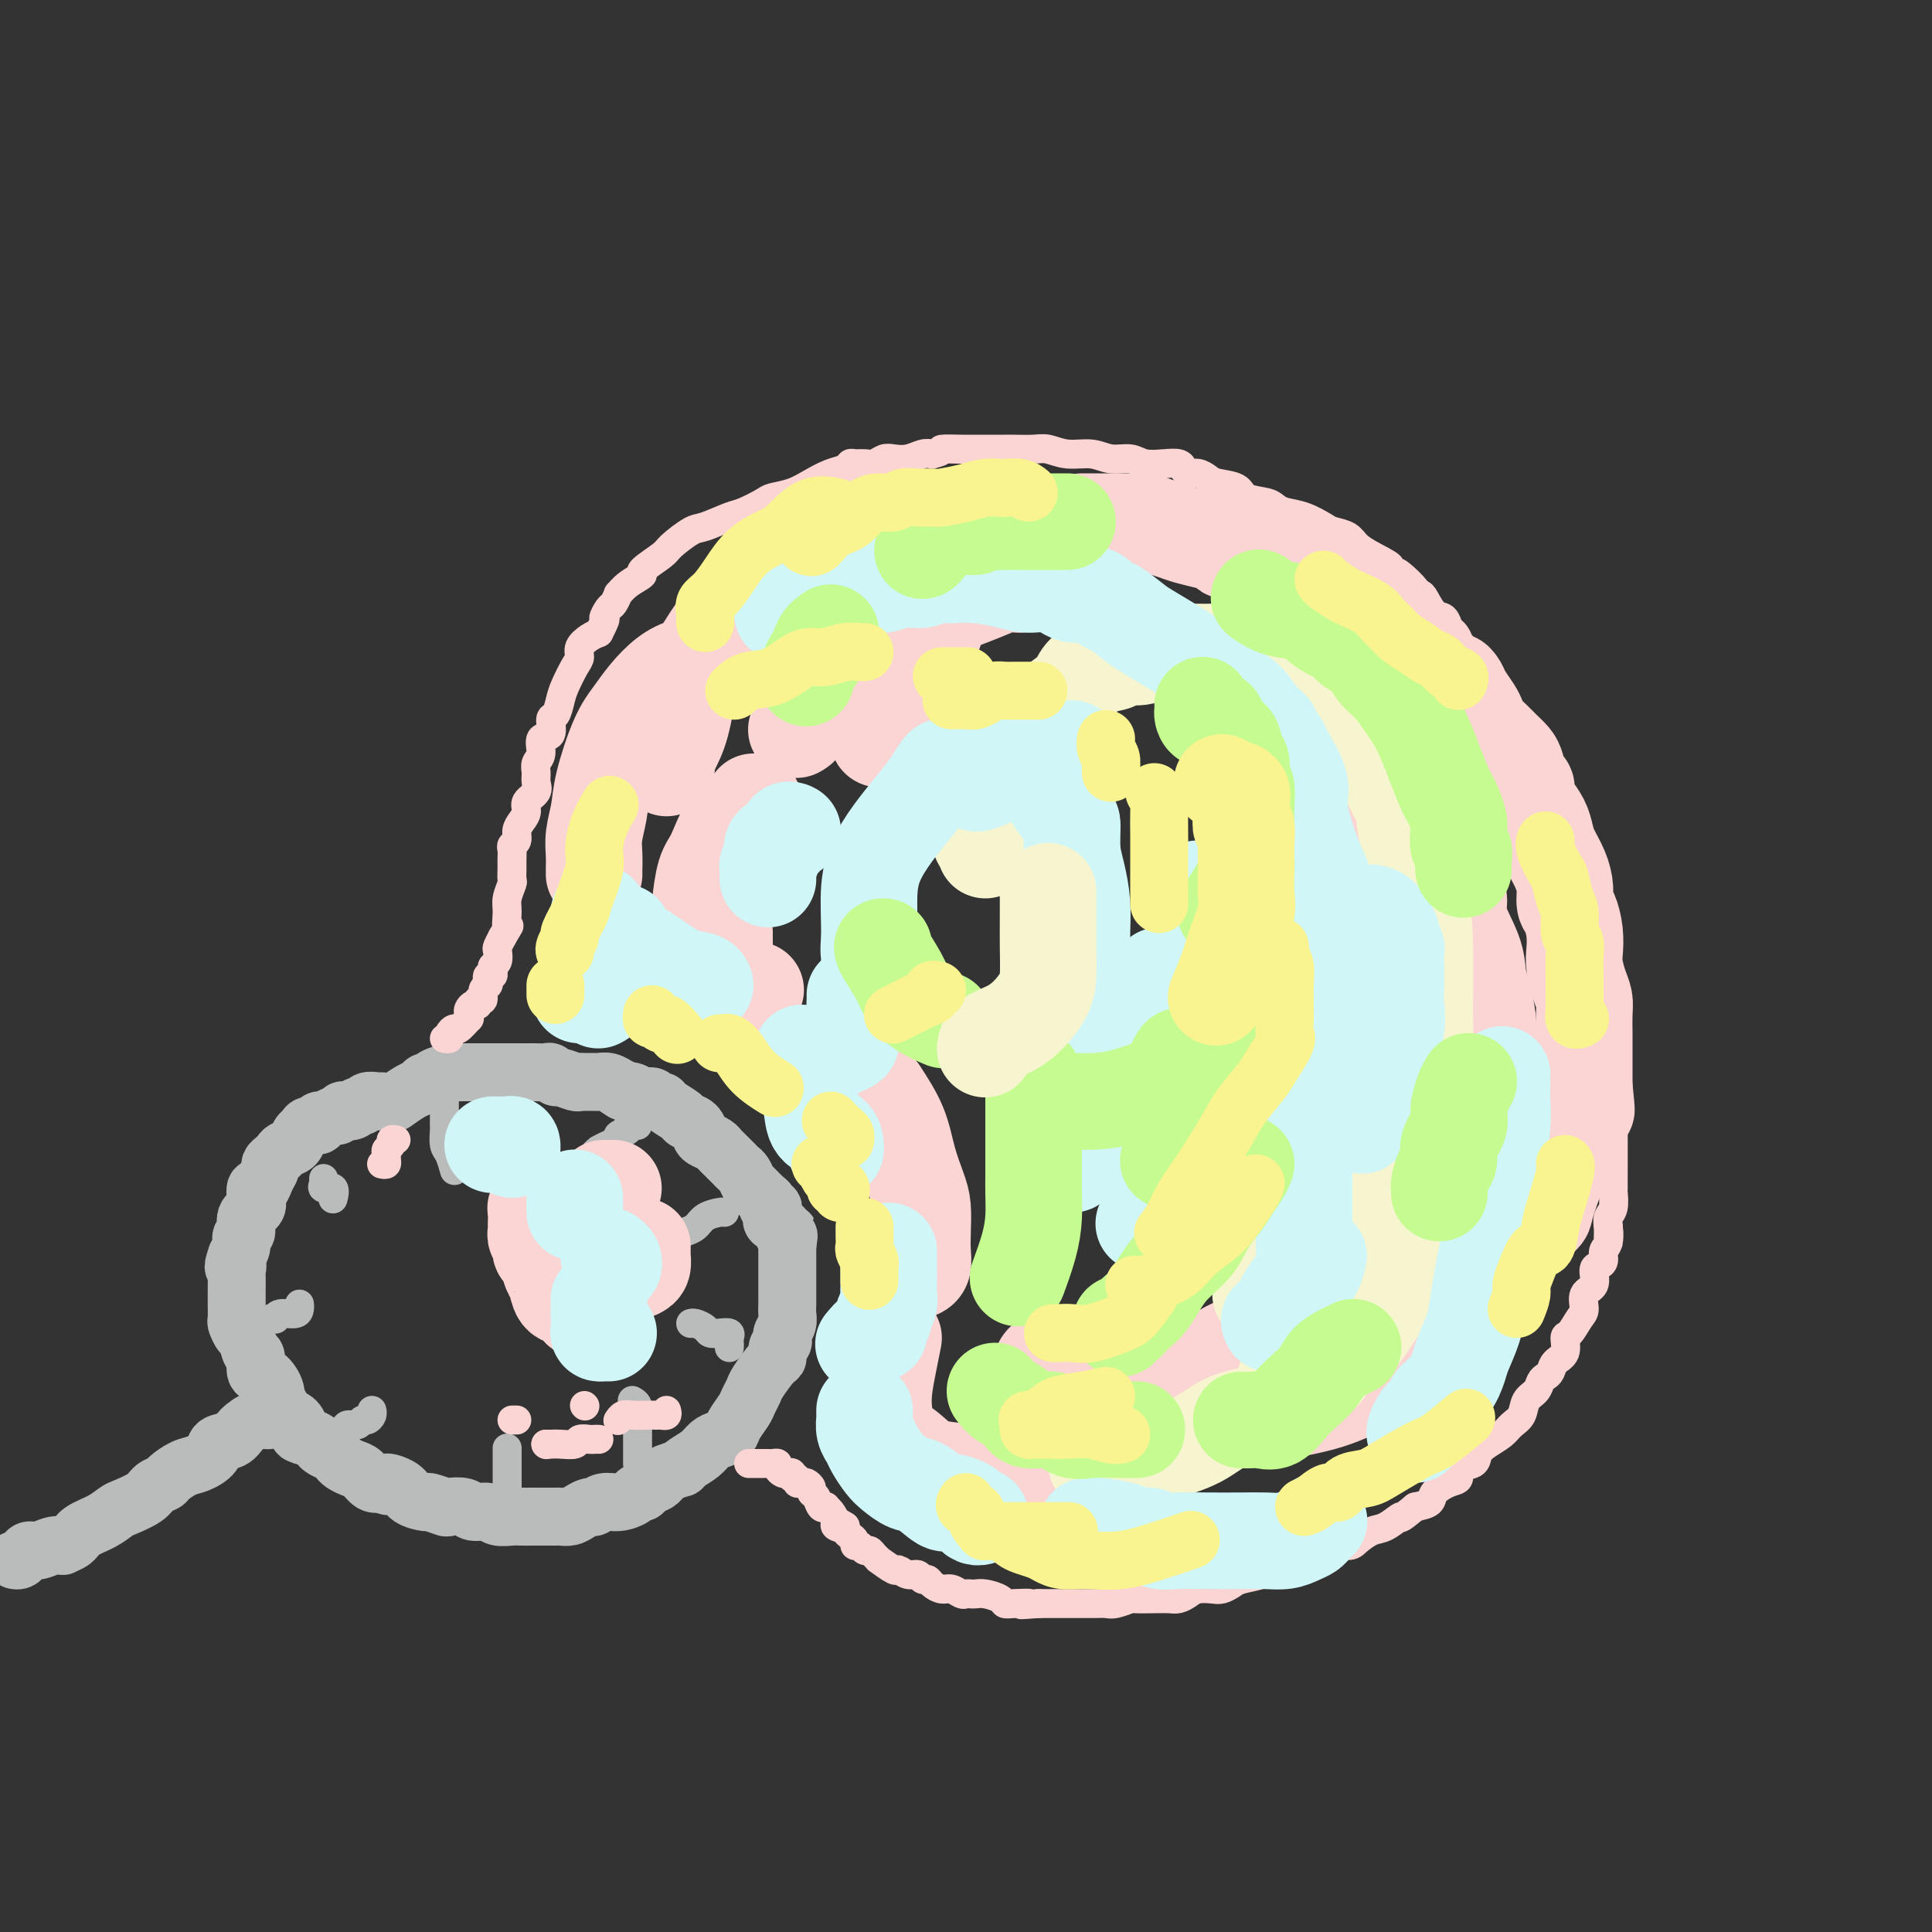 <svg viewBox='0 0 400 400' version='1.1' xmlns='http://www.w3.org/2000/svg' xmlns:xlink='http://www.w3.org/1999/xlink'><rect x="0" y="0" width="400" height="400" fill="#333333" stroke="none"/><g fill='none' stroke='rgb(186,187,187)' stroke-width='12' stroke-linecap='round' stroke-linejoin='round'><path d='M79,228c-0.219,0.032 -0.439,0.065 -1,0c-0.561,-0.065 -1.465,-0.227 -2,0c-0.535,0.227 -0.703,0.844 -1,1c-0.297,0.156 -0.724,-0.150 -1,0c-0.276,0.150 -0.402,0.757 -1,1c-0.598,0.243 -1.669,0.122 -2,0c-0.331,-0.122 0.079,-0.244 0,0c-0.079,0.244 -0.646,0.854 -1,1c-0.354,0.146 -0.494,-0.172 -1,0c-0.506,0.172 -1.378,0.834 -2,1c-0.622,0.166 -0.993,-0.164 -1,0c-0.007,0.164 0.350,0.821 0,1c-0.350,0.179 -1.407,-0.121 -2,0c-0.593,0.121 -0.722,0.662 -1,1c-0.278,0.338 -0.704,0.472 -1,1c-0.296,0.528 -0.462,1.451 -1,2c-0.538,0.549 -1.450,0.724 -2,1c-0.550,0.276 -0.739,0.654 -1,1c-0.261,0.346 -0.595,0.661 -1,1c-0.405,0.339 -0.883,0.702 -1,1c-0.117,0.298 0.126,0.531 0,1c-0.126,0.469 -0.620,1.176 -1,2c-0.380,0.824 -0.646,1.767 -1,2c-0.354,0.233 -0.798,-0.242 -1,0c-0.202,0.242 -0.163,1.202 0,2c0.163,0.798 0.451,1.435 0,2c-0.451,0.565 -1.640,1.057 -2,2c-0.360,0.943 0.110,2.335 0,3c-0.110,0.665 -0.799,0.602 -1,1c-0.201,0.398 0.085,1.257 0,2c-0.085,0.743 -0.543,1.372 -1,2'/><path d='M49,260c-1.238,3.487 -0.332,2.203 0,2c0.332,-0.203 0.089,0.674 0,1c-0.089,0.326 -0.025,0.099 0,1c0.025,0.901 0.010,2.928 0,4c-0.010,1.072 -0.014,1.188 0,2c0.014,0.812 0.045,2.320 0,3c-0.045,0.680 -0.166,0.533 0,1c0.166,0.467 0.617,1.548 1,2c0.383,0.452 0.696,0.276 1,1c0.304,0.724 0.597,2.347 1,3c0.403,0.653 0.916,0.336 1,1c0.084,0.664 -0.262,2.309 0,3c0.262,0.691 1.130,0.427 2,1c0.870,0.573 1.742,1.984 2,3c0.258,1.016 -0.098,1.638 0,2c0.098,0.362 0.650,0.464 1,1c0.350,0.536 0.496,1.506 1,2c0.504,0.494 1.364,0.514 2,1c0.636,0.486 1.048,1.440 1,2c-0.048,0.560 -0.556,0.727 0,1c0.556,0.273 2.177,0.650 3,1c0.823,0.350 0.850,0.671 1,1c0.150,0.329 0.424,0.666 1,1c0.576,0.334 1.453,0.666 2,1c0.547,0.334 0.765,0.671 1,1c0.235,0.329 0.485,0.649 1,1c0.515,0.351 1.293,0.733 2,1c0.707,0.267 1.344,0.418 2,1c0.656,0.582 1.330,1.595 2,2c0.670,0.405 1.335,0.203 2,0'/><path d='M79,307c2.694,1.514 0.929,0.300 1,0c0.071,-0.300 1.977,0.316 3,1c1.023,0.684 1.161,1.438 2,2c0.839,0.562 2.378,0.934 3,1c0.622,0.066 0.325,-0.174 1,0c0.675,0.174 2.320,0.764 3,1c0.680,0.236 0.394,0.120 1,0c0.606,-0.120 2.106,-0.242 3,0c0.894,0.242 1.184,0.850 2,1c0.816,0.150 2.159,-0.156 3,0c0.841,0.156 1.180,0.774 2,1c0.820,0.226 2.120,0.061 3,0c0.880,-0.061 1.339,-0.016 2,0c0.661,0.016 1.524,0.004 2,0c0.476,-0.004 0.564,-0.000 1,0c0.436,0.000 1.219,-0.003 2,0c0.781,0.003 1.561,0.011 2,0c0.439,-0.011 0.537,-0.040 1,0c0.463,0.040 1.292,0.150 2,0c0.708,-0.150 1.294,-0.561 2,-1c0.706,-0.439 1.530,-0.905 2,-1c0.470,-0.095 0.584,0.181 1,0c0.416,-0.181 1.134,-0.818 2,-1c0.866,-0.182 1.880,0.092 3,0c1.120,-0.092 2.345,-0.549 3,-1c0.655,-0.451 0.739,-0.894 1,-1c0.261,-0.106 0.700,0.126 1,0c0.300,-0.126 0.462,-0.611 1,-1c0.538,-0.389 1.453,-0.682 2,-1c0.547,-0.318 0.728,-0.662 1,-1c0.272,-0.338 0.636,-0.669 1,-1'/><path d='M138,305c4.064,-1.583 3.224,-1.040 3,-1c-0.224,0.040 0.168,-0.422 1,-1c0.832,-0.578 2.106,-1.270 3,-2c0.894,-0.730 1.409,-1.498 2,-2c0.591,-0.502 1.257,-0.739 2,-1c0.743,-0.261 1.561,-0.546 2,-1c0.439,-0.454 0.497,-1.078 1,-2c0.503,-0.922 1.452,-2.142 2,-3c0.548,-0.858 0.697,-1.352 1,-2c0.303,-0.648 0.760,-1.448 1,-2c0.240,-0.552 0.264,-0.855 1,-2c0.736,-1.145 2.183,-3.133 3,-4c0.817,-0.867 1.002,-0.613 1,-1c-0.002,-0.387 -0.193,-1.416 0,-2c0.193,-0.584 0.770,-0.723 1,-1c0.230,-0.277 0.114,-0.693 0,-1c-0.114,-0.307 -0.227,-0.507 0,-1c0.227,-0.493 0.793,-1.279 1,-2c0.207,-0.721 0.056,-1.376 0,-2c-0.056,-0.624 -0.015,-1.218 0,-2c0.015,-0.782 0.004,-1.753 0,-2c-0.004,-0.247 -0.001,0.228 0,0c0.001,-0.228 0.000,-1.160 0,-2c-0.000,-0.840 -0.000,-1.587 0,-2c0.000,-0.413 0.000,-0.492 0,-1c-0.000,-0.508 -0.000,-1.445 0,-2c0.000,-0.555 0.000,-0.726 0,-1c-0.000,-0.274 -0.000,-0.650 0,-1c0.000,-0.350 0.000,-0.675 0,-1'/><path d='M163,258c0.534,-4.118 0.367,-2.413 0,-2c-0.367,0.413 -0.936,-0.466 -1,-1c-0.064,-0.534 0.376,-0.721 0,-1c-0.376,-0.279 -1.569,-0.648 -2,-1c-0.431,-0.352 -0.101,-0.686 0,-1c0.101,-0.314 -0.027,-0.608 0,-1c0.027,-0.392 0.211,-0.883 0,-1c-0.211,-0.117 -0.816,0.138 -1,0c-0.184,-0.138 0.053,-0.671 0,-1c-0.053,-0.329 -0.395,-0.455 -1,-1c-0.605,-0.545 -1.471,-1.508 -2,-2c-0.529,-0.492 -0.719,-0.513 -1,-1c-0.281,-0.487 -0.653,-1.440 -1,-2c-0.347,-0.560 -0.671,-0.727 -1,-1c-0.329,-0.273 -0.665,-0.650 -1,-1c-0.335,-0.350 -0.671,-0.671 -1,-1c-0.329,-0.329 -0.652,-0.664 -1,-1c-0.348,-0.336 -0.722,-0.671 -1,-1c-0.278,-0.329 -0.460,-0.652 -1,-1c-0.540,-0.348 -1.438,-0.722 -2,-1c-0.562,-0.278 -0.788,-0.459 -1,-1c-0.212,-0.541 -0.410,-1.441 -1,-2c-0.590,-0.559 -1.573,-0.776 -2,-1c-0.427,-0.224 -0.299,-0.456 -1,-1c-0.701,-0.544 -2.232,-1.399 -3,-2c-0.768,-0.601 -0.772,-0.949 -1,-1c-0.228,-0.051 -0.680,0.196 -1,0c-0.320,-0.196 -0.508,-0.836 -1,-1c-0.492,-0.164 -1.286,0.148 -2,0c-0.714,-0.148 -1.347,-0.757 -2,-1c-0.653,-0.243 -1.327,-0.122 -2,0'/><path d='M129,226c-3.190,-1.944 -1.666,-1.306 -1,-1c0.666,0.306 0.473,0.278 0,0c-0.473,-0.278 -1.226,-0.807 -2,-1c-0.774,-0.193 -1.567,-0.051 -2,0c-0.433,0.051 -0.505,0.010 -1,0c-0.495,-0.010 -1.414,0.013 -2,0c-0.586,-0.013 -0.840,-0.060 -1,0c-0.160,0.060 -0.227,0.226 -1,0c-0.773,-0.226 -2.252,-0.845 -3,-1c-0.748,-0.155 -0.765,0.155 -1,0c-0.235,-0.155 -0.687,-0.773 -1,-1c-0.313,-0.227 -0.487,-0.061 -1,0c-0.513,0.061 -1.364,0.016 -2,0c-0.636,-0.016 -1.058,-0.004 -2,0c-0.942,0.004 -2.406,0.001 -3,0c-0.594,-0.001 -0.319,-0.000 -1,0c-0.681,0.000 -2.319,0.000 -3,0c-0.681,-0.000 -0.404,-0.001 -1,0c-0.596,0.001 -2.065,0.003 -3,0c-0.935,-0.003 -1.336,-0.011 -2,0c-0.664,0.011 -1.593,0.041 -2,0c-0.407,-0.041 -0.294,-0.151 -1,0c-0.706,0.151 -2.232,0.564 -3,1c-0.768,0.436 -0.777,0.895 -1,1c-0.223,0.105 -0.659,-0.143 -1,0c-0.341,0.143 -0.586,0.678 -1,1c-0.414,0.322 -0.996,0.433 -2,1c-1.004,0.567 -2.430,1.591 -3,2c-0.570,0.409 -0.285,0.205 0,0'/><path d='M56,294c-0.277,0.046 -0.555,0.091 -1,0c-0.445,-0.091 -1.059,-0.320 -2,0c-0.941,0.320 -2.209,1.189 -3,2c-0.791,0.811 -1.106,1.564 -2,2c-0.894,0.436 -2.366,0.554 -3,1c-0.634,0.446 -0.431,1.219 -1,2c-0.569,0.781 -1.910,1.571 -3,2c-1.090,0.429 -1.928,0.499 -3,1c-1.072,0.501 -2.378,1.434 -3,2c-0.622,0.566 -0.561,0.767 -1,1c-0.439,0.233 -1.379,0.499 -2,1c-0.621,0.501 -0.922,1.236 -2,2c-1.078,0.764 -2.931,1.556 -4,2c-1.069,0.444 -1.352,0.539 -2,1c-0.648,0.461 -1.661,1.287 -3,2c-1.339,0.713 -3.005,1.314 -4,2c-0.995,0.686 -1.320,1.456 -2,2c-0.680,0.544 -1.716,0.863 -2,1c-0.284,0.137 0.184,0.092 0,0c-0.184,-0.092 -1.019,-0.231 -2,0c-0.981,0.231 -2.109,0.832 -3,1c-0.891,0.168 -1.545,-0.099 -2,0c-0.455,0.099 -0.709,0.563 -1,1c-0.291,0.437 -0.617,0.849 -1,1c-0.383,0.151 -0.824,0.043 -1,0c-0.176,-0.043 -0.088,-0.022 0,0'/></g>
<g fill='none' stroke='rgb(186,187,187)' stroke-width='6' stroke-linecap='round' stroke-linejoin='round'><path d='M92,228c0.000,-0.068 0.000,-0.136 0,0c-0.000,0.136 -0.001,0.477 0,1c0.001,0.523 0.003,1.227 0,2c-0.003,0.773 -0.011,1.616 0,2c0.011,0.384 0.042,0.310 0,1c-0.042,0.690 -0.155,2.144 0,3c0.155,0.856 0.580,1.115 1,2c0.420,0.885 0.834,2.396 1,3c0.166,0.604 0.083,0.302 0,0'/><path d='M67,244c0.061,0.293 0.121,0.587 0,1c-0.121,0.413 -0.424,0.946 0,1c0.424,0.054 1.576,-0.370 2,0c0.424,0.370 0.121,1.534 0,2c-0.121,0.466 -0.061,0.233 0,0'/><path d='M56,273c0.431,-0.032 0.862,-0.064 1,0c0.138,0.064 -0.015,0.224 0,0c0.015,-0.224 0.200,-0.831 1,-1c0.800,-0.169 2.214,0.099 3,0c0.786,-0.099 0.942,-0.565 1,-1c0.058,-0.435 0.016,-0.839 0,-1c-0.016,-0.161 -0.008,-0.081 0,0'/><path d='M66,296c-0.087,0.421 -0.174,0.842 0,1c0.174,0.158 0.609,0.052 1,0c0.391,-0.052 0.738,-0.051 1,0c0.262,0.051 0.437,0.153 1,0c0.563,-0.153 1.513,-0.562 2,-1c0.487,-0.438 0.513,-0.905 1,-1c0.487,-0.095 1.437,0.181 2,0c0.563,-0.181 0.739,-0.819 1,-1c0.261,-0.181 0.606,0.096 1,0c0.394,-0.096 0.837,-0.564 1,-1c0.163,-0.436 0.047,-0.839 0,-1c-0.047,-0.161 -0.023,-0.081 0,0'/><path d='M105,312c0.000,-0.334 0.000,-0.668 0,-1c0.000,-0.332 0.000,-0.661 0,-1c0.000,-0.339 0.000,-0.689 0,-1c0.000,-0.311 0.000,-0.582 0,-1c0.000,-0.418 0.000,-0.981 0,-1c0.000,-0.019 0.000,0.506 0,0c0.000,-0.506 0.000,-2.043 0,-3c0.000,-0.957 -0.000,-1.335 0,-2c0.000,-0.665 0.000,-1.619 0,-2c0.000,-0.381 0.000,-0.191 0,0'/><path d='M132,303c0.000,0.088 0.000,0.175 0,0c-0.000,-0.175 -0.000,-0.614 0,-1c0.000,-0.386 0.000,-0.719 0,-1c-0.000,-0.281 -0.000,-0.510 0,-1c0.000,-0.490 0.000,-1.241 0,-2c-0.000,-0.759 -0.000,-1.526 0,-2c0.000,-0.474 0.001,-0.655 0,-1c-0.001,-0.345 -0.004,-0.853 0,-1c0.004,-0.147 0.015,0.066 0,0c-0.015,-0.066 -0.057,-0.410 0,-1c0.057,-0.590 0.211,-1.426 0,-2c-0.211,-0.574 -0.788,-0.885 -1,-1c-0.212,-0.115 -0.061,-0.033 0,0c0.061,0.033 0.030,0.016 0,0'/><path d='M151,279c0.012,-0.339 0.024,-0.679 0,-1c-0.024,-0.321 -0.086,-0.625 0,-1c0.086,-0.375 0.318,-0.822 0,-1c-0.318,-0.178 -1.185,-0.086 -2,0c-0.815,0.086 -1.577,0.167 -2,0c-0.423,-0.167 -0.505,-0.581 -1,-1c-0.495,-0.419 -1.402,-0.844 -2,-1c-0.598,-0.156 -0.885,-0.045 -1,0c-0.115,0.045 -0.057,0.022 0,0'/><path d='M150,251c-0.127,-0.061 -0.255,-0.121 -1,0c-0.745,0.121 -2.109,0.425 -3,1c-0.891,0.575 -1.311,1.422 -2,2c-0.689,0.578 -1.647,0.886 -2,1c-0.353,0.114 -0.101,0.032 0,0c0.101,-0.032 0.050,-0.016 0,0'/><path d='M132,233c-0.292,0.024 -0.585,0.048 -1,0c-0.415,-0.048 -0.954,-0.168 -1,0c-0.046,0.168 0.400,0.623 0,1c-0.400,0.377 -1.647,0.675 -2,1c-0.353,0.325 0.189,0.678 0,1c-0.189,0.322 -1.107,0.612 -2,1c-0.893,0.388 -1.760,0.875 -2,1c-0.240,0.125 0.146,-0.110 0,0c-0.146,0.110 -0.823,0.566 -1,1c-0.177,0.434 0.145,0.848 0,1c-0.145,0.152 -0.756,0.044 -1,0c-0.244,-0.044 -0.122,-0.022 0,0'/></g>
<g fill='none' stroke='rgb(251,212,212)' stroke-width='6' stroke-linecap='round' stroke-linejoin='round'><path d='M79,241c0.425,0.089 0.850,0.179 1,0c0.150,-0.179 0.025,-0.626 0,-1c-0.025,-0.374 0.050,-0.675 0,-1c-0.050,-0.325 -0.223,-0.676 0,-1c0.223,-0.324 0.843,-0.623 1,-1c0.157,-0.377 -0.150,-0.832 0,-1c0.150,-0.168 0.757,-0.048 1,0c0.243,0.048 0.121,0.024 0,0'/><path d='M92,215c0.449,0.078 0.898,0.157 1,0c0.102,-0.157 -0.145,-0.549 0,-1c0.145,-0.451 0.680,-0.961 1,-1c0.320,-0.039 0.425,0.393 1,0c0.575,-0.393 1.621,-1.612 2,-2c0.379,-0.388 0.092,0.055 0,0c-0.092,-0.055 0.013,-0.607 0,-1c-0.013,-0.393 -0.143,-0.625 0,-1c0.143,-0.375 0.559,-0.892 1,-1c0.441,-0.108 0.906,0.192 1,0c0.094,-0.192 -0.185,-0.877 0,-1c0.185,-0.123 0.833,0.317 1,0c0.167,-0.317 -0.148,-1.391 0,-2c0.148,-0.609 0.758,-0.755 1,-1c0.242,-0.245 0.116,-0.591 0,-1c-0.116,-0.409 -0.224,-0.882 0,-1c0.224,-0.118 0.778,0.119 1,0c0.222,-0.119 0.111,-0.594 0,-1c-0.111,-0.406 -0.223,-0.741 0,-1c0.223,-0.259 0.781,-0.440 1,-1c0.219,-0.560 0.097,-1.497 0,-2c-0.097,-0.503 -0.171,-0.572 0,-1c0.171,-0.428 0.585,-1.214 1,-2'/><path d='M104,194c2.079,-3.556 1.275,-1.946 1,-2c-0.275,-0.054 -0.021,-1.772 0,-3c0.021,-1.228 -0.191,-1.967 0,-3c0.191,-1.033 0.783,-2.360 1,-3c0.217,-0.640 0.057,-0.591 0,-1c-0.057,-0.409 -0.011,-1.275 0,-2c0.011,-0.725 -0.012,-1.311 0,-2c0.012,-0.689 0.058,-1.483 0,-2c-0.058,-0.517 -0.222,-0.757 0,-1c0.222,-0.243 0.828,-0.488 1,-1c0.172,-0.512 -0.090,-1.292 0,-2c0.090,-0.708 0.532,-1.344 1,-2c0.468,-0.656 0.963,-1.330 1,-2c0.037,-0.670 -0.384,-1.335 0,-2c0.384,-0.665 1.571,-1.332 2,-2c0.429,-0.668 0.099,-1.339 0,-2c-0.099,-0.661 0.034,-1.313 0,-2c-0.034,-0.687 -0.234,-1.411 0,-2c0.234,-0.589 0.903,-1.045 1,-2c0.097,-0.955 -0.377,-2.409 0,-3c0.377,-0.591 1.606,-0.320 2,-1c0.394,-0.680 -0.046,-2.311 0,-3c0.046,-0.689 0.577,-0.436 1,-1c0.423,-0.564 0.739,-1.947 1,-3c0.261,-1.053 0.468,-1.777 1,-3c0.532,-1.223 1.388,-2.944 2,-4c0.612,-1.056 0.978,-1.448 1,-2c0.022,-0.552 -0.302,-1.264 0,-2c0.302,-0.736 1.229,-1.496 2,-2c0.771,-0.504 1.385,-0.752 2,-1'/><path d='M124,131c2.034,-3.969 1.118,-2.890 1,-3c-0.118,-0.110 0.561,-1.408 1,-2c0.439,-0.592 0.638,-0.477 1,-1c0.362,-0.523 0.888,-1.682 1,-2c0.112,-0.318 -0.191,0.206 0,0c0.191,-0.206 0.874,-1.142 2,-2c1.126,-0.858 2.693,-1.638 3,-2c0.307,-0.362 -0.647,-0.305 0,-1c0.647,-0.695 2.894,-2.141 4,-3c1.106,-0.859 1.071,-1.132 2,-2c0.929,-0.868 2.823,-2.330 4,-3c1.177,-0.670 1.636,-0.547 3,-1c1.364,-0.453 3.631,-1.483 5,-2c1.369,-0.517 1.839,-0.523 3,-1c1.161,-0.477 3.013,-1.427 4,-2c0.987,-0.573 1.108,-0.769 2,-1c0.892,-0.231 2.554,-0.496 4,-1c1.446,-0.504 2.677,-1.245 4,-2c1.323,-0.755 2.739,-1.523 4,-2c1.261,-0.477 2.368,-0.663 3,-1c0.632,-0.337 0.788,-0.826 1,-1c0.212,-0.174 0.479,-0.033 1,0c0.521,0.033 1.297,-0.043 2,0c0.703,0.043 1.333,0.204 2,0c0.667,-0.204 1.372,-0.773 2,-1c0.628,-0.227 1.179,-0.112 2,0c0.821,0.112 1.913,0.223 3,0c1.087,-0.223 2.168,-0.778 3,-1c0.832,-0.222 1.416,-0.111 2,0'/><path d='M193,94c3.008,-0.691 1.527,-0.917 2,-1c0.473,-0.083 2.902,-0.022 4,0c1.098,0.022 0.867,0.006 2,0c1.133,-0.006 3.629,-0.003 5,0c1.371,0.003 1.618,0.005 2,0c0.382,-0.005 0.899,-0.016 2,0c1.101,0.016 2.786,0.061 4,0c1.214,-0.061 1.956,-0.228 3,0c1.044,0.228 2.389,0.849 4,1c1.611,0.151 3.488,-0.170 5,0c1.512,0.170 2.661,0.829 4,1c1.339,0.171 2.870,-0.148 4,0c1.130,0.148 1.860,0.762 3,1c1.140,0.238 2.689,0.102 4,0c1.311,-0.102 2.382,-0.168 3,0c0.618,0.168 0.782,0.570 1,1c0.218,0.430 0.489,0.888 1,1c0.511,0.112 1.261,-0.121 2,0c0.739,0.121 1.465,0.596 2,1c0.535,0.404 0.878,0.738 2,1c1.122,0.262 3.023,0.452 4,1c0.977,0.548 1.030,1.455 2,2c0.970,0.545 2.858,0.727 4,1c1.142,0.273 1.536,0.637 2,1c0.464,0.363 0.996,0.726 2,1c1.004,0.274 2.481,0.457 4,1c1.519,0.543 3.081,1.444 4,2c0.919,0.556 1.195,0.768 2,1c0.805,0.232 2.140,0.486 3,1c0.860,0.514 1.246,1.290 2,2c0.754,0.710 1.877,1.355 3,2'/><path d='M284,115c6.539,3.336 2.886,2.176 2,2c-0.886,-0.176 0.995,0.632 2,1c1.005,0.368 1.133,0.296 2,1c0.867,0.704 2.473,2.185 3,3c0.527,0.815 -0.024,0.963 0,1c0.024,0.037 0.622,-0.036 1,0c0.378,0.036 0.535,0.180 1,1c0.465,0.820 1.239,2.317 2,3c0.761,0.683 1.508,0.553 2,1c0.492,0.447 0.727,1.472 1,2c0.273,0.528 0.584,0.560 1,1c0.416,0.440 0.937,1.287 1,2c0.063,0.713 -0.334,1.292 0,2c0.334,0.708 1.398,1.545 2,2c0.602,0.455 0.742,0.528 1,1c0.258,0.472 0.632,1.341 1,2c0.368,0.659 0.728,1.106 1,2c0.272,0.894 0.454,2.235 1,3c0.546,0.765 1.456,0.953 2,2c0.544,1.047 0.723,2.952 1,4c0.277,1.048 0.651,1.239 1,2c0.349,0.761 0.671,2.090 1,3c0.329,0.910 0.664,1.399 1,2c0.336,0.601 0.672,1.315 1,2c0.328,0.685 0.647,1.341 1,2c0.353,0.659 0.738,1.321 1,2c0.262,0.679 0.399,1.375 1,2c0.601,0.625 1.666,1.178 2,2c0.334,0.822 -0.064,1.914 0,3c0.064,1.086 0.590,2.168 1,3c0.410,0.832 0.705,1.416 1,2'/><path d='M322,176c3.559,7.479 2.455,4.675 2,4c-0.455,-0.675 -0.263,0.778 0,2c0.263,1.222 0.596,2.214 1,3c0.404,0.786 0.879,1.365 1,2c0.121,0.635 -0.112,1.324 0,2c0.112,0.676 0.569,1.339 1,2c0.431,0.661 0.836,1.321 1,2c0.164,0.679 0.086,1.378 0,2c-0.086,0.622 -0.182,1.166 0,2c0.182,0.834 0.640,1.959 1,3c0.360,1.041 0.622,1.997 1,3c0.378,1.003 0.872,2.053 1,3c0.128,0.947 -0.109,1.790 0,3c0.109,1.210 0.565,2.785 1,4c0.435,1.215 0.847,2.069 1,3c0.153,0.931 0.045,1.940 0,3c-0.045,1.060 -0.026,2.171 0,3c0.026,0.829 0.060,1.377 0,2c-0.060,0.623 -0.212,1.321 0,2c0.212,0.679 0.789,1.338 1,2c0.211,0.662 0.057,1.327 0,2c-0.057,0.673 -0.015,1.353 0,2c0.015,0.647 0.004,1.260 0,2c-0.004,0.740 -0.001,1.607 0,3c0.001,1.393 0.001,3.311 0,4c-0.001,0.689 -0.004,0.148 0,1c0.004,0.852 0.015,3.096 0,4c-0.015,0.904 -0.056,0.469 0,1c0.056,0.531 0.207,2.028 0,3c-0.207,0.972 -0.774,1.421 -1,2c-0.226,0.579 -0.113,1.290 0,2'/><path d='M333,254c-0.017,6.009 -0.060,2.030 0,1c0.060,-1.030 0.222,0.888 0,2c-0.222,1.112 -0.828,1.418 -1,2c-0.172,0.582 0.090,1.439 0,2c-0.090,0.561 -0.531,0.826 -1,1c-0.469,0.174 -0.965,0.258 -1,1c-0.035,0.742 0.391,2.143 0,3c-0.391,0.857 -1.597,1.169 -2,2c-0.403,0.831 -0.001,2.180 0,3c0.001,0.820 -0.399,1.111 -1,2c-0.601,0.889 -1.404,2.374 -2,3c-0.596,0.626 -0.986,0.391 -1,1c-0.014,0.609 0.347,2.060 0,3c-0.347,0.940 -1.401,1.368 -2,2c-0.599,0.632 -0.742,1.467 -1,2c-0.258,0.533 -0.632,0.766 -1,1c-0.368,0.234 -0.732,0.471 -1,1c-0.268,0.529 -0.441,1.349 -1,2c-0.559,0.651 -1.504,1.133 -2,2c-0.496,0.867 -0.543,2.119 -1,3c-0.457,0.881 -1.324,1.392 -2,2c-0.676,0.608 -1.159,1.314 -2,2c-0.841,0.686 -2.038,1.354 -3,2c-0.962,0.646 -1.688,1.272 -2,2c-0.312,0.728 -0.210,1.560 -1,2c-0.790,0.440 -2.472,0.489 -3,1c-0.528,0.511 0.099,1.485 0,2c-0.099,0.515 -0.923,0.571 -2,1c-1.077,0.429 -2.405,1.231 -3,2c-0.595,0.769 -0.456,1.505 -1,2c-0.544,0.495 -1.772,0.747 -3,1'/><path d='M293,312c-3.938,3.280 -2.782,1.979 -3,2c-0.218,0.021 -1.809,1.363 -3,2c-1.191,0.637 -1.981,0.570 -3,1c-1.019,0.430 -2.265,1.358 -3,2c-0.735,0.642 -0.959,0.998 -2,1c-1.041,0.002 -2.900,-0.349 -4,0c-1.100,0.349 -1.440,1.399 -2,2c-0.560,0.601 -1.341,0.752 -2,1c-0.659,0.248 -1.195,0.591 -2,1c-0.805,0.409 -1.878,0.883 -3,1c-1.122,0.117 -2.293,-0.123 -3,0c-0.707,0.123 -0.951,0.607 -2,1c-1.049,0.393 -2.904,0.693 -4,1c-1.096,0.307 -1.434,0.621 -2,1c-0.566,0.379 -1.359,0.823 -2,1c-0.641,0.177 -1.130,0.086 -2,0c-0.870,-0.086 -2.122,-0.167 -3,0c-0.878,0.167 -1.384,0.580 -2,1c-0.616,0.420 -1.343,0.845 -2,1c-0.657,0.155 -1.245,0.041 -2,0c-0.755,-0.041 -1.676,-0.007 -2,0c-0.324,0.007 -0.051,-0.012 -1,0c-0.949,0.012 -3.121,0.056 -4,0c-0.879,-0.056 -0.465,-0.211 -1,0c-0.535,0.211 -2.018,0.789 -3,1c-0.982,0.211 -1.464,0.057 -2,0c-0.536,-0.057 -1.127,-0.015 -2,0c-0.873,0.015 -2.028,0.004 -3,0c-0.972,-0.004 -1.762,-0.001 -3,0c-1.238,0.001 -2.925,0.000 -4,0c-1.075,-0.000 -1.537,-0.000 -2,0'/><path d='M215,332c-6.181,0.467 -2.632,0.136 -2,0c0.632,-0.136 -1.652,-0.075 -3,0c-1.348,0.075 -1.762,0.164 -2,0c-0.238,-0.164 -0.302,-0.580 -1,-1c-0.698,-0.420 -2.032,-0.844 -3,-1c-0.968,-0.156 -1.572,-0.046 -2,0c-0.428,0.046 -0.681,0.027 -1,0c-0.319,-0.027 -0.705,-0.063 -1,0c-0.295,0.063 -0.499,0.223 -1,0c-0.501,-0.223 -1.300,-0.829 -2,-1c-0.700,-0.171 -1.300,0.094 -2,0c-0.700,-0.094 -1.500,-0.546 -2,-1c-0.500,-0.454 -0.702,-0.911 -1,-1c-0.298,-0.089 -0.693,0.188 -1,0c-0.307,-0.188 -0.524,-0.843 -1,-1c-0.476,-0.157 -1.209,0.183 -2,0c-0.791,-0.183 -1.641,-0.889 -2,-1c-0.359,-0.111 -0.229,0.373 -1,0c-0.771,-0.373 -2.444,-1.601 -3,-2c-0.556,-0.399 0.006,0.033 0,0c-0.006,-0.033 -0.580,-0.530 -1,-1c-0.420,-0.470 -0.686,-0.914 -1,-1c-0.314,-0.086 -0.675,0.184 -1,0c-0.325,-0.184 -0.613,-0.823 -1,-1c-0.387,-0.177 -0.875,0.107 -1,0c-0.125,-0.107 0.111,-0.606 0,-1c-0.111,-0.394 -0.568,-0.683 -1,-1c-0.432,-0.317 -0.838,-0.662 -1,-1c-0.162,-0.338 -0.081,-0.669 0,-1'/><path d='M175,316c-2.947,-1.865 -1.316,-0.528 -1,0c0.316,0.528 -0.685,0.246 -1,0c-0.315,-0.246 0.056,-0.456 0,-1c-0.056,-0.544 -0.540,-1.420 -1,-2c-0.460,-0.580 -0.898,-0.862 -1,-1c-0.102,-0.138 0.131,-0.131 0,0c-0.131,0.131 -0.627,0.385 -1,0c-0.373,-0.385 -0.625,-1.410 -1,-2c-0.375,-0.590 -0.875,-0.745 -1,-1c-0.125,-0.255 0.125,-0.608 0,-1c-0.125,-0.392 -0.626,-0.822 -1,-1c-0.374,-0.178 -0.621,-0.104 -1,0c-0.379,0.104 -0.889,0.238 -1,0c-0.111,-0.238 0.178,-0.848 0,-1c-0.178,-0.152 -0.822,0.153 -1,0c-0.178,-0.153 0.111,-0.763 0,-1c-0.111,-0.237 -0.621,-0.102 -1,0c-0.379,0.102 -0.627,0.171 -1,0c-0.373,-0.171 -0.873,-0.582 -1,-1c-0.127,-0.418 0.117,-0.844 0,-1c-0.117,-0.156 -0.595,-0.042 -1,0c-0.405,0.042 -0.735,0.011 -1,0c-0.265,-0.011 -0.463,-0.003 -1,0c-0.537,0.003 -1.412,0.001 -2,0c-0.588,-0.001 -0.889,-0.000 -1,0c-0.111,0.000 -0.032,0.000 0,0c0.032,-0.000 0.016,-0.000 0,0'/><path d='M138,292c0.119,0.423 0.237,0.845 0,1c-0.237,0.155 -0.830,0.042 -1,0c-0.170,-0.042 0.081,-0.012 0,0c-0.081,0.012 -0.495,0.007 -1,0c-0.505,-0.007 -1.102,-0.016 -2,0c-0.898,0.016 -2.096,0.056 -3,0c-0.904,-0.056 -1.513,-0.207 -2,0c-0.487,0.207 -0.854,0.774 -1,1c-0.146,0.226 -0.073,0.113 0,0'/><path d='M121,291c0.000,0.000 0.100,0.100 0.1,0.1'/><path d='M124,298c-0.367,-0.008 -0.735,-0.016 -1,0c-0.265,0.016 -0.428,0.057 -1,0c-0.572,-0.057 -1.555,-0.211 -2,0c-0.445,0.211 -0.354,0.789 -1,1c-0.646,0.211 -2.029,0.057 -3,0c-0.971,-0.057 -1.531,-0.015 -2,0c-0.469,0.015 -0.848,0.004 -1,0c-0.152,-0.004 -0.076,-0.002 0,0'/><path d='M113,299c0.000,0.000 0.100,0.100 0.1,0.1'/><path d='M107,294c-0.422,0.000 -0.844,0.000 -1,0c-0.156,0.000 -0.044,0.000 0,0c0.044,0.000 0.022,0.000 0,0'/></g>
<g fill='none' stroke='rgb(251,212,212)' stroke-width='20' stroke-linecap='round' stroke-linejoin='round'><path d='M224,108c0.385,0.000 0.771,0.000 1,0c0.229,-0.000 0.303,-0.000 1,0c0.697,0.000 2.017,0.000 3,0c0.983,-0.000 1.627,-0.001 2,0c0.373,0.001 0.473,0.003 1,0c0.527,-0.003 1.481,-0.012 2,0c0.519,0.012 0.602,0.045 1,0c0.398,-0.045 1.110,-0.167 2,0c0.890,0.167 1.958,0.622 3,1c1.042,0.378 2.058,0.680 3,1c0.942,0.320 1.810,0.660 3,1c1.190,0.340 2.702,0.681 4,1c1.298,0.319 2.383,0.614 3,1c0.617,0.386 0.768,0.861 1,1c0.232,0.139 0.546,-0.059 1,0c0.454,0.059 1.049,0.375 2,1c0.951,0.625 2.258,1.558 3,2c0.742,0.442 0.920,0.393 2,1c1.080,0.607 3.063,1.872 4,3c0.937,1.128 0.828,2.120 1,3c0.172,0.880 0.627,1.648 1,2c0.373,0.352 0.666,0.287 1,1c0.334,0.713 0.711,2.203 1,3c0.289,0.797 0.491,0.901 1,2c0.509,1.099 1.325,3.192 2,5c0.675,1.808 1.207,3.330 2,5c0.793,1.670 1.845,3.486 3,5c1.155,1.514 2.413,2.725 3,4c0.587,1.275 0.504,2.612 1,4c0.496,1.388 1.570,2.825 2,4c0.430,1.175 0.215,2.087 0,3'/><path d='M284,162c2.785,7.333 0.747,5.166 0,5c-0.747,-0.166 -0.203,1.667 0,3c0.203,1.333 0.066,2.164 0,4c-0.066,1.836 -0.060,4.678 0,6c0.060,1.322 0.174,1.124 0,3c-0.174,1.876 -0.637,5.826 -1,8c-0.363,2.174 -0.626,2.572 -1,4c-0.374,1.428 -0.861,3.885 -2,6c-1.139,2.115 -2.932,3.887 -4,6c-1.068,2.113 -1.410,4.566 -2,6c-0.590,1.434 -1.428,1.848 -2,2c-0.572,0.152 -0.878,0.044 -1,0c-0.122,-0.044 -0.061,-0.022 0,0'/><path d='M253,112c-0.197,-0.009 -0.393,-0.017 0,0c0.393,0.017 1.377,0.061 2,0c0.623,-0.061 0.887,-0.227 2,0c1.113,0.227 3.075,0.846 4,1c0.925,0.154 0.813,-0.157 1,0c0.187,0.157 0.674,0.781 1,1c0.326,0.219 0.493,0.033 1,0c0.507,-0.033 1.354,0.086 2,0c0.646,-0.086 1.090,-0.376 2,0c0.910,0.376 2.287,1.420 3,2c0.713,0.580 0.763,0.697 1,1c0.237,0.303 0.662,0.792 1,1c0.338,0.208 0.589,0.136 1,0c0.411,-0.136 0.982,-0.336 1,0c0.018,0.336 -0.518,1.207 0,2c0.518,0.793 2.088,1.509 3,2c0.912,0.491 1.165,0.759 2,1c0.835,0.241 2.253,0.455 3,1c0.747,0.545 0.825,1.419 1,2c0.175,0.581 0.448,0.867 1,1c0.552,0.133 1.385,0.111 2,0c0.615,-0.111 1.013,-0.312 1,0c-0.013,0.312 -0.436,1.138 0,2c0.436,0.862 1.730,1.760 2,2c0.270,0.240 -0.485,-0.178 0,0c0.485,0.178 2.210,0.951 3,2c0.790,1.049 0.645,2.374 1,3c0.355,0.626 1.211,0.553 2,1c0.789,0.447 1.511,1.413 2,2c0.489,0.587 0.744,0.793 1,1'/><path d='M299,140c2.103,2.198 1.859,1.194 2,1c0.141,-0.194 0.667,0.423 1,1c0.333,0.577 0.473,1.113 1,2c0.527,0.887 1.439,2.124 2,3c0.561,0.876 0.770,1.390 1,2c0.230,0.610 0.481,1.317 1,2c0.519,0.683 1.305,1.343 2,2c0.695,0.657 1.301,1.313 2,2c0.699,0.687 1.493,1.406 2,2c0.507,0.594 0.726,1.064 1,2c0.274,0.936 0.602,2.337 1,3c0.398,0.663 0.866,0.590 1,1c0.134,0.410 -0.067,1.305 0,2c0.067,0.695 0.403,1.189 1,2c0.597,0.811 1.456,1.939 2,3c0.544,1.061 0.772,2.056 1,3c0.228,0.944 0.456,1.837 1,3c0.544,1.163 1.403,2.596 2,4c0.597,1.404 0.931,2.778 1,4c0.069,1.222 -0.126,2.293 0,3c0.126,0.707 0.572,1.049 1,2c0.428,0.951 0.836,2.509 1,4c0.164,1.491 0.082,2.915 0,4c-0.082,1.085 -0.166,1.831 0,3c0.166,1.169 0.580,2.761 1,4c0.420,1.239 0.845,2.124 1,3c0.155,0.876 0.042,1.743 0,3c-0.042,1.257 -0.011,2.904 0,4c0.011,1.096 0.003,1.641 0,3c-0.003,1.359 -0.001,3.531 0,5c0.001,1.469 0.000,2.234 0,3'/><path d='M328,225c0.812,7.666 0.344,4.331 0,4c-0.344,-0.331 -0.562,2.343 -1,4c-0.438,1.657 -1.097,2.297 -2,4c-0.903,1.703 -2.051,4.467 -3,7c-0.949,2.533 -1.698,4.834 -2,6c-0.302,1.166 -0.157,1.197 -1,2c-0.843,0.803 -2.675,2.378 -4,4c-1.325,1.622 -2.144,3.290 -3,5c-0.856,1.710 -1.748,3.461 -3,5c-1.252,1.539 -2.864,2.867 -5,5c-2.136,2.133 -4.794,5.073 -7,7c-2.206,1.927 -3.958,2.842 -6,4c-2.042,1.158 -4.372,2.558 -7,4c-2.628,1.442 -5.554,2.927 -9,4c-3.446,1.073 -7.413,1.735 -9,2c-1.587,0.265 -0.793,0.132 0,0'/><path d='M298,180c0.376,0.019 0.752,0.037 1,0c0.248,-0.037 0.367,-0.131 1,1c0.633,1.131 1.780,3.487 2,5c0.220,1.513 -0.487,2.182 0,4c0.487,1.818 2.170,4.785 3,7c0.830,2.215 0.809,3.677 1,5c0.191,1.323 0.595,2.508 1,4c0.405,1.492 0.809,3.290 1,5c0.191,1.710 0.167,3.330 0,5c-0.167,1.670 -0.478,3.390 -1,5c-0.522,1.610 -1.255,3.110 -2,5c-0.745,1.890 -1.502,4.169 -3,6c-1.498,1.831 -3.739,3.214 -5,5c-1.261,1.786 -1.544,3.976 -3,6c-1.456,2.024 -4.087,3.882 -6,6c-1.913,2.118 -3.110,4.496 -5,7c-1.890,2.504 -4.474,5.136 -7,7c-2.526,1.864 -4.996,2.962 -7,5c-2.004,2.038 -3.543,5.015 -6,7c-2.457,1.985 -5.831,2.976 -8,4c-2.169,1.024 -3.132,2.079 -5,3c-1.868,0.921 -4.641,1.708 -7,2c-2.359,0.292 -4.303,0.089 -7,0c-2.697,-0.089 -6.148,-0.062 -9,0c-2.852,0.062 -5.105,0.161 -7,0c-1.895,-0.161 -3.433,-0.582 -4,-1c-0.567,-0.418 -0.162,-0.834 0,-1c0.162,-0.166 0.081,-0.083 0,0'/><path d='M211,121c-1.043,-0.066 -2.085,-0.131 -3,0c-0.915,0.131 -1.702,0.459 -3,1c-1.298,0.541 -3.106,1.295 -5,2c-1.894,0.705 -3.874,1.362 -5,3c-1.126,1.638 -1.398,4.257 -3,7c-1.602,2.743 -4.534,5.611 -6,8c-1.466,2.389 -1.465,4.300 -2,6c-0.535,1.700 -1.606,3.188 -2,4c-0.394,0.812 -0.113,0.946 0,1c0.113,0.054 0.056,0.027 0,0'/><path d='M187,114c-0.175,0.837 -0.351,1.674 -1,2c-0.649,0.326 -1.772,0.142 -3,1c-1.228,0.858 -2.563,2.758 -4,5c-1.437,2.242 -2.977,4.825 -5,8c-2.023,3.175 -4.528,6.942 -6,10c-1.472,3.058 -1.910,5.407 -2,7c-0.090,1.593 0.168,2.429 0,3c-0.168,0.571 -0.762,0.877 -1,1c-0.238,0.123 -0.119,0.061 0,0'/><path d='M171,120c-0.797,0.048 -1.594,0.095 -3,0c-1.406,-0.095 -3.423,-0.334 -5,0c-1.577,0.334 -2.716,1.239 -4,2c-1.284,0.761 -2.714,1.379 -4,2c-1.286,0.621 -2.428,1.247 -4,3c-1.572,1.753 -3.574,4.634 -5,7c-1.426,2.366 -2.277,4.217 -3,7c-0.723,2.783 -1.318,6.497 -2,9c-0.682,2.503 -1.451,3.795 -2,5c-0.549,1.205 -0.879,2.325 -1,3c-0.121,0.675 -0.035,0.907 0,1c0.035,0.093 0.017,0.046 0,0'/><path d='M145,138c-0.917,-0.131 -1.834,-0.262 -3,0c-1.166,0.262 -2.582,0.919 -4,2c-1.418,1.081 -2.838,2.588 -4,4c-1.162,1.412 -2.066,2.730 -3,4c-0.934,1.270 -1.896,2.492 -3,5c-1.104,2.508 -2.348,6.300 -3,9c-0.652,2.700 -0.711,4.307 -1,6c-0.289,1.693 -0.810,3.473 -1,5c-0.190,1.527 -0.051,2.801 0,4c0.051,1.199 0.014,2.323 0,3c-0.014,0.677 -0.004,0.908 0,1c0.004,0.092 0.002,0.046 0,0'/><path d='M156,166c-0.047,0.667 -0.093,1.335 -1,2c-0.907,0.665 -2.674,1.329 -4,3c-1.326,1.671 -2.212,4.350 -3,6c-0.788,1.650 -1.479,2.271 -2,4c-0.521,1.729 -0.872,4.567 -1,6c-0.128,1.433 -0.035,1.463 0,2c0.035,0.537 0.010,1.582 0,2c-0.010,0.418 -0.005,0.209 0,0'/><path d='M150,193c-0.008,0.354 -0.015,0.708 0,2c0.015,1.292 0.054,3.523 0,5c-0.054,1.477 -0.200,2.200 0,3c0.200,0.800 0.746,1.677 2,2c1.254,0.323 3.215,0.092 4,0c0.785,-0.092 0.392,-0.046 0,0'/><path d='M112,249c-0.030,0.418 -0.061,0.837 0,1c0.061,0.163 0.212,0.071 0,0c-0.212,-0.071 -0.789,-0.121 -1,0c-0.211,0.121 -0.058,0.413 0,1c0.058,0.587 0.019,1.467 0,2c-0.019,0.533 -0.019,0.717 0,1c0.019,0.283 0.057,0.663 0,1c-0.057,0.337 -0.208,0.629 0,1c0.208,0.371 0.774,0.820 1,1c0.226,0.180 0.113,0.090 0,0'/><path d='M112,258c-0.090,0.390 -0.179,0.781 0,1c0.179,0.219 0.628,0.267 1,1c0.372,0.733 0.667,2.151 1,3c0.333,0.849 0.704,1.127 1,2c0.296,0.873 0.517,2.339 1,3c0.483,0.661 1.229,0.517 2,1c0.771,0.483 1.566,1.594 2,2c0.434,0.406 0.508,0.109 1,0c0.492,-0.109 1.402,-0.029 2,0c0.598,0.029 0.885,0.008 1,0c0.115,-0.008 0.057,-0.004 0,0'/><path d='M132,263c0.423,-0.219 0.845,-0.437 1,-1c0.155,-0.563 0.041,-1.470 0,-2c-0.041,-0.530 -0.011,-0.681 0,-1c0.011,-0.319 0.003,-0.805 0,-1c-0.003,-0.195 -0.002,-0.097 0,0'/><path d='M127,246c-0.311,0.000 -0.622,0.000 -1,0c-0.378,0.000 -0.822,0.000 -1,0c-0.178,0.000 -0.089,0.000 0,0'/><path d='M182,226c1.517,2.324 3.033,4.649 4,7c0.967,2.351 1.383,4.730 2,7c0.617,2.270 1.434,4.433 2,6c0.566,1.567 0.880,2.539 1,4c0.120,1.461 0.046,3.411 0,5c-0.046,1.589 -0.064,2.818 0,4c0.064,1.182 0.210,2.318 0,3c-0.210,0.682 -0.774,0.909 -1,1c-0.226,0.091 -0.113,0.045 0,0'/><path d='M185,277c-0.311,1.547 -0.621,3.095 -1,5c-0.379,1.905 -0.826,4.168 -1,6c-0.174,1.832 -0.076,3.232 0,4c0.076,0.768 0.131,0.902 0,2c-0.131,1.098 -0.448,3.158 0,4c0.448,0.842 1.660,0.464 3,1c1.340,0.536 2.809,1.986 4,3c1.191,1.014 2.103,1.592 4,2c1.897,0.408 4.779,0.645 8,1c3.221,0.355 6.781,0.827 11,1c4.219,0.173 9.097,0.047 13,0c3.903,-0.047 6.829,-0.013 8,0c1.171,0.013 0.585,0.007 0,0'/></g>
<g fill='none' stroke='rgb(247,245,208)' stroke-width='20' stroke-linecap='round' stroke-linejoin='round'><path d='M204,176c0.114,-0.350 0.229,-0.700 0,-1c-0.229,-0.300 -0.801,-0.548 -1,-1c-0.199,-0.452 -0.024,-1.106 0,-2c0.024,-0.894 -0.103,-2.028 0,-3c0.103,-0.972 0.435,-1.780 1,-3c0.565,-1.220 1.363,-2.850 2,-4c0.637,-1.150 1.112,-1.819 2,-3c0.888,-1.181 2.187,-2.872 3,-4c0.813,-1.128 1.139,-1.692 2,-3c0.861,-1.308 2.256,-3.358 4,-5c1.744,-1.642 3.837,-2.875 5,-4c1.163,-1.125 1.396,-2.143 2,-3c0.604,-0.857 1.577,-1.554 3,-2c1.423,-0.446 3.294,-0.641 4,-1c0.706,-0.359 0.246,-0.881 1,-1c0.754,-0.119 2.721,0.164 4,0c1.279,-0.164 1.871,-0.776 3,-1c1.129,-0.224 2.795,-0.060 4,0c1.205,0.060 1.949,0.017 3,0c1.051,-0.017 2.410,-0.009 3,0c0.590,0.009 0.412,0.019 1,0c0.588,-0.019 1.942,-0.066 3,0c1.058,0.066 1.820,0.244 3,1c1.180,0.756 2.778,2.089 4,3c1.222,0.911 2.066,1.399 3,2c0.934,0.601 1.956,1.316 3,2c1.044,0.684 2.108,1.338 3,2c0.892,0.662 1.610,1.332 2,2c0.390,0.668 0.451,1.334 1,2c0.549,0.666 1.585,1.333 3,2c1.415,0.667 3.207,1.333 5,2'/><path d='M280,153c4.693,3.382 2.925,2.836 3,3c0.075,0.164 1.992,1.038 3,2c1.008,0.962 1.107,2.012 2,4c0.893,1.988 2.579,4.912 3,6c0.421,1.088 -0.423,0.339 0,3c0.423,2.661 2.113,8.733 3,14c0.887,5.267 0.971,9.729 1,12c0.029,2.271 0.004,2.351 0,3c-0.004,0.649 0.012,1.866 0,4c-0.012,2.134 -0.054,5.184 0,8c0.054,2.816 0.203,5.396 0,8c-0.203,2.604 -0.759,5.231 -2,8c-1.241,2.769 -3.168,5.680 -4,7c-0.832,1.320 -0.570,1.048 -1,2c-0.430,0.952 -1.551,3.129 -2,4c-0.449,0.871 -0.224,0.435 0,0'/><path d='M290,215c0.406,0.883 0.813,1.765 1,3c0.187,1.235 0.155,2.821 0,5c-0.155,2.179 -0.432,4.950 -1,7c-0.568,2.050 -1.428,3.377 -3,7c-1.572,3.623 -3.857,9.541 -6,13c-2.143,3.459 -4.143,4.457 -6,6c-1.857,1.543 -3.569,3.629 -5,5c-1.431,1.371 -2.579,2.027 -4,3c-1.421,0.973 -3.113,2.262 -4,3c-0.887,0.738 -0.968,0.925 -1,1c-0.032,0.075 -0.016,0.037 0,0'/><path d='M293,259c-0.995,1.240 -1.989,2.481 -3,4c-1.011,1.519 -2.038,3.318 -3,5c-0.962,1.682 -1.859,3.248 -3,5c-1.141,1.752 -2.526,3.688 -4,5c-1.474,1.312 -3.036,1.998 -4,3c-0.964,1.002 -1.330,2.321 -2,3c-0.670,0.679 -1.643,0.718 -3,1c-1.357,0.282 -3.096,0.807 -4,1c-0.904,0.193 -0.973,0.055 -1,0c-0.027,-0.055 -0.014,-0.028 0,0'/><path d='M267,290c-0.405,0.720 -0.810,1.440 -3,2c-2.190,0.560 -6.165,0.959 -9,2c-2.835,1.041 -4.532,2.724 -7,4c-2.468,1.276 -5.709,2.146 -8,3c-2.291,0.854 -3.633,1.693 -5,2c-1.367,0.307 -2.758,0.082 -4,0c-1.242,-0.082 -2.334,-0.022 -3,0c-0.666,0.022 -0.904,0.006 -1,0c-0.096,-0.006 -0.048,-0.003 0,0'/></g>
<g fill='none' stroke='rgb(208,246,247)' stroke-width='20' stroke-linecap='round' stroke-linejoin='round'><path d='M162,127c0.829,-0.724 1.658,-1.448 2,-2c0.342,-0.552 0.197,-0.932 1,-1c0.803,-0.068 2.555,0.175 3,0c0.445,-0.175 -0.416,-0.769 0,-1c0.416,-0.231 2.111,-0.099 3,0c0.889,0.099 0.973,0.166 2,0c1.027,-0.166 2.998,-0.565 4,-1c1.002,-0.435 1.037,-0.905 2,-1c0.963,-0.095 2.856,0.185 4,0c1.144,-0.185 1.541,-0.834 3,-1c1.459,-0.166 3.981,0.151 5,0c1.019,-0.151 0.537,-0.770 1,-1c0.463,-0.230 1.872,-0.071 3,0c1.128,0.071 1.974,0.055 3,0c1.026,-0.055 2.230,-0.150 4,0c1.770,0.150 4.105,0.546 6,1c1.895,0.454 3.352,0.966 5,1c1.648,0.034 3.489,-0.410 5,0c1.511,0.410 2.691,1.675 4,2c1.309,0.325 2.746,-0.290 4,0c1.254,0.290 2.325,1.485 3,2c0.675,0.515 0.955,0.349 2,1c1.045,0.651 2.856,2.120 4,3c1.144,0.880 1.622,1.170 3,2c1.378,0.830 3.656,2.199 5,3c1.344,0.801 1.752,1.035 3,2c1.248,0.965 3.334,2.661 5,4c1.666,1.339 2.910,2.322 4,3c1.090,0.678 2.026,1.051 3,2c0.974,0.949 1.987,2.475 3,4'/><path d='M261,149c3.119,2.602 1.916,1.605 2,2c0.084,0.395 1.454,2.180 2,3c0.546,0.820 0.268,0.674 1,2c0.732,1.326 2.473,4.124 3,6c0.527,1.876 -0.160,2.828 0,5c0.160,2.172 1.167,5.562 2,8c0.833,2.438 1.493,3.924 2,5c0.507,1.076 0.860,1.741 1,3c0.140,1.259 0.066,3.112 0,5c-0.066,1.888 -0.123,3.809 0,5c0.123,1.191 0.427,1.651 0,4c-0.427,2.349 -1.585,6.588 -2,9c-0.415,2.412 -0.088,2.996 -1,5c-0.912,2.004 -3.065,5.429 -4,7c-0.935,1.571 -0.654,1.288 -1,2c-0.346,0.712 -1.321,2.421 -3,5c-1.679,2.579 -4.063,6.030 -6,8c-1.937,1.970 -3.426,2.458 -5,4c-1.574,1.542 -3.231,4.137 -5,6c-1.769,1.863 -3.649,2.994 -5,4c-1.351,1.006 -2.171,1.886 -3,3c-0.829,1.114 -1.665,2.461 -2,3c-0.335,0.539 -0.167,0.269 0,0'/><path d='M248,184c-0.012,1.378 -0.025,2.756 0,4c0.025,1.244 0.086,2.355 0,5c-0.086,2.645 -0.320,6.824 -1,10c-0.680,3.176 -1.808,5.347 -3,8c-1.192,2.653 -2.449,5.786 -4,8c-1.551,2.214 -3.396,3.508 -5,5c-1.604,1.492 -2.966,3.184 -4,4c-1.034,0.816 -1.740,0.758 -2,1c-0.260,0.242 -0.074,0.783 0,1c0.074,0.217 0.037,0.108 0,0'/><path d='M240,202c0.320,0.909 0.640,1.819 0,3c-0.640,1.181 -2.241,2.635 -4,6c-1.759,3.365 -3.677,8.643 -5,12c-1.323,3.357 -2.052,4.794 -3,7c-0.948,2.206 -2.114,5.179 -3,7c-0.886,1.821 -1.492,2.488 -2,3c-0.508,0.512 -0.920,0.869 -1,1c-0.080,0.131 0.171,0.035 0,0c-0.171,-0.035 -0.763,-0.010 -1,0c-0.237,0.010 -0.118,0.005 0,0'/><path d='M177,206c0.009,0.264 0.019,0.529 0,1c-0.019,0.471 -0.065,1.149 0,2c0.065,0.851 0.241,1.874 0,3c-0.241,1.126 -0.900,2.353 -1,3c-0.100,0.647 0.358,0.713 0,1c-0.358,0.287 -1.531,0.796 -2,1c-0.469,0.204 -0.235,0.102 0,0'/><path d='M124,189c-0.089,0.368 -0.179,0.736 0,1c0.179,0.264 0.626,0.426 1,1c0.374,0.574 0.676,1.562 1,2c0.324,0.438 0.672,0.327 2,1c1.328,0.673 3.638,2.132 5,3c1.362,0.868 1.777,1.147 3,2c1.223,0.853 3.256,2.280 5,3c1.744,0.720 3.200,0.732 4,1c0.800,0.268 0.943,0.791 1,1c0.057,0.209 0.029,0.105 0,0'/><path d='M166,218c0.451,1.443 0.902,2.886 1,4c0.098,1.114 -0.156,1.899 0,3c0.156,1.101 0.721,2.519 1,4c0.279,1.481 0.271,3.024 1,4c0.729,0.976 2.195,1.385 3,2c0.805,0.615 0.947,1.435 1,2c0.053,0.565 0.015,0.876 0,1c-0.015,0.124 -0.008,0.062 0,0'/><path d='M184,259c0.001,1.233 0.001,2.465 0,3c-0.001,0.535 -0.004,0.371 0,1c0.004,0.629 0.016,2.051 0,3c-0.016,0.949 -0.061,1.423 0,2c0.061,0.577 0.227,1.255 0,2c-0.227,0.745 -0.847,1.557 -1,2c-0.153,0.443 0.162,0.519 0,1c-0.162,0.481 -0.800,1.369 -1,2c-0.200,0.631 0.039,1.004 0,1c-0.039,-0.004 -0.357,-0.386 -1,0c-0.643,0.386 -1.612,1.539 -2,2c-0.388,0.461 -0.194,0.231 0,0'/><path d='M179,292c0.002,0.297 0.004,0.593 0,1c-0.004,0.407 -0.013,0.923 0,1c0.013,0.077 0.048,-0.285 0,0c-0.048,0.285 -0.180,1.217 0,2c0.180,0.783 0.670,1.419 1,2c0.330,0.581 0.499,1.109 1,2c0.501,0.891 1.335,2.145 2,3c0.665,0.855 1.160,1.310 2,2c0.840,0.690 2.025,1.613 3,2c0.975,0.387 1.739,0.236 3,1c1.261,0.764 3.020,2.443 4,3c0.980,0.557 1.180,-0.008 2,0c0.820,0.008 2.258,0.591 3,1c0.742,0.409 0.786,0.646 1,1c0.214,0.354 0.596,0.826 1,1c0.404,0.174 0.830,0.050 1,0c0.170,-0.050 0.085,-0.025 0,0'/><path d='M225,316c0.337,0.022 0.675,0.043 1,0c0.325,-0.043 0.638,-0.151 2,0c1.362,0.151 3.773,0.562 5,1c1.227,0.438 1.270,0.902 2,1c0.730,0.098 2.147,-0.170 3,0c0.853,0.170 1.140,0.777 2,1c0.860,0.223 2.292,0.060 4,0c1.708,-0.060 3.693,-0.019 6,0c2.307,0.019 4.937,0.016 7,0c2.063,-0.016 3.561,-0.046 5,0c1.439,0.046 2.820,0.166 4,0c1.180,-0.166 2.159,-0.619 3,-1c0.841,-0.381 1.545,-0.690 2,-1c0.455,-0.310 0.661,-0.622 1,-1c0.339,-0.378 0.811,-0.822 1,-1c0.189,-0.178 0.094,-0.089 0,0'/><path d='M293,297c-0.101,-0.211 -0.201,-0.422 0,-1c0.201,-0.578 0.704,-1.522 1,-2c0.296,-0.478 0.384,-0.491 1,-1c0.616,-0.509 1.761,-1.513 2,-2c0.239,-0.487 -0.427,-0.457 0,-1c0.427,-0.543 1.945,-1.658 3,-3c1.055,-1.342 1.645,-2.912 2,-4c0.355,-1.088 0.475,-1.695 1,-3c0.525,-1.305 1.455,-3.307 2,-5c0.545,-1.693 0.707,-3.077 1,-5c0.293,-1.923 0.719,-4.386 1,-6c0.281,-1.614 0.419,-2.378 1,-5c0.581,-2.622 1.606,-7.101 2,-10c0.394,-2.899 0.158,-4.217 0,-5c-0.158,-0.783 -0.239,-1.030 0,-3c0.239,-1.970 0.796,-5.662 1,-8c0.204,-2.338 0.055,-3.322 0,-5c-0.055,-1.678 -0.016,-4.051 0,-5c0.016,-0.949 0.008,-0.475 0,0'/><path d='M284,189c0.611,0.098 1.221,0.196 2,1c0.779,0.804 1.725,2.315 2,3c0.275,0.685 -0.122,0.546 0,1c0.122,0.454 0.764,1.502 1,2c0.236,0.498 0.065,0.445 0,1c-0.065,0.555 -0.025,1.720 0,3c0.025,1.280 0.034,2.677 0,4c-0.034,1.323 -0.110,2.571 0,4c0.110,1.429 0.408,3.038 0,5c-0.408,1.962 -1.521,4.277 -2,6c-0.479,1.723 -0.324,2.854 -1,5c-0.676,2.146 -2.182,5.309 -3,7c-0.818,1.691 -0.948,1.912 -1,2c-0.052,0.088 -0.026,0.044 0,0'/><path d='M273,260c-0.314,1.284 -0.628,2.567 -1,3c-0.372,0.433 -0.804,0.015 -2,1c-1.196,0.985 -3.158,3.375 -4,5c-0.842,1.625 -0.566,2.487 -1,3c-0.434,0.513 -1.578,0.677 -2,1c-0.422,0.323 -0.120,0.807 0,1c0.120,0.193 0.060,0.097 0,0'/><path d='M270,259c0.000,-0.350 0.000,-0.700 0,-1c-0.000,-0.300 -0.000,-0.551 0,-1c0.000,-0.449 0.000,-1.096 0,-2c-0.000,-0.904 -0.001,-2.066 0,-3c0.001,-0.934 0.003,-1.642 0,-3c-0.003,-1.358 -0.012,-3.367 0,-5c0.012,-1.633 0.044,-2.891 0,-5c-0.044,-2.109 -0.166,-5.068 -1,-8c-0.834,-2.932 -2.381,-5.838 -3,-7c-0.619,-1.162 -0.309,-0.581 0,0'/><path d='M222,155c-1.122,0.017 -2.244,0.035 -3,0c-0.756,-0.035 -1.145,-0.121 -2,0c-0.855,0.121 -2.177,0.449 -4,1c-1.823,0.551 -4.149,1.324 -5,2c-0.851,0.676 -0.228,1.253 -1,2c-0.772,0.747 -2.939,1.663 -4,2c-1.061,0.337 -1.018,0.096 -1,0c0.018,-0.096 0.009,-0.048 0,0'/><path d='M198,159c-0.775,0.067 -1.550,0.133 -2,0c-0.450,-0.133 -0.575,-0.467 -1,0c-0.425,0.467 -1.151,1.733 -2,3c-0.849,1.267 -1.821,2.533 -3,4c-1.179,1.467 -2.566,3.133 -4,5c-1.434,1.867 -2.915,3.934 -4,6c-1.085,2.066 -1.776,4.130 -2,7c-0.224,2.870 0.017,6.545 0,9c-0.017,2.455 -0.293,3.689 0,5c0.293,1.311 1.156,2.699 2,4c0.844,1.301 1.670,2.515 2,3c0.330,0.485 0.165,0.243 0,0'/><path d='M164,172c0.100,0.056 0.199,0.112 0,0c-0.199,-0.112 -0.698,-0.391 -1,0c-0.302,0.391 -0.407,1.453 -1,2c-0.593,0.547 -1.676,0.580 -2,1c-0.324,0.420 0.109,1.226 0,2c-0.109,0.774 -0.761,1.514 -1,2c-0.239,0.486 -0.064,0.718 0,1c0.064,0.282 0.017,0.614 0,1c-0.017,0.386 -0.005,0.824 0,1c0.005,0.176 0.002,0.088 0,0'/><path d='M129,193c0.117,0.266 0.234,0.532 0,1c-0.234,0.468 -0.818,1.137 -1,2c-0.182,0.863 0.039,1.920 0,3c-0.039,1.080 -0.336,2.185 -1,3c-0.664,0.815 -1.693,1.342 -2,2c-0.307,0.658 0.110,1.446 0,2c-0.110,0.554 -0.746,0.872 -1,1c-0.254,0.128 -0.127,0.064 0,0'/><path d='M120,206c0.000,0.000 0.000,0.000 0,0c0.000,0.000 0.000,0.000 0,0'/><path d='M102,237c0.226,-0.008 0.453,-0.016 1,0c0.547,0.016 1.415,0.056 2,0c0.585,-0.056 0.888,-0.207 1,0c0.112,0.207 0.032,0.774 0,1c-0.032,0.226 -0.016,0.113 0,0'/><path d='M119,248c0.000,0.339 0.000,0.679 0,1c0.000,0.321 0.000,0.625 0,1c0.000,0.375 0.000,0.821 0,1c0.000,0.179 0.000,0.089 0,0'/><path d='M126,260c0.422,0.311 0.844,0.622 1,1c0.156,0.378 0.044,0.822 0,1c-0.044,0.178 -0.022,0.089 0,0'/><path d='M124,269c-0.006,0.959 -0.012,1.917 0,3c0.012,1.083 0.042,2.290 0,3c-0.042,0.710 -0.156,0.922 0,1c0.156,0.078 0.580,0.021 1,0c0.420,-0.021 0.834,-0.006 1,0c0.166,0.006 0.083,0.003 0,0'/><path d='M215,162c0.815,-0.226 1.629,-0.452 2,0c0.371,0.452 0.298,1.581 1,3c0.702,1.419 2.178,3.126 3,4c0.822,0.874 0.991,0.914 1,2c0.009,1.086 -0.141,3.219 0,5c0.141,1.781 0.574,3.209 1,5c0.426,1.791 0.846,3.945 1,6c0.154,2.055 0.041,4.012 0,6c-0.041,1.988 -0.011,4.007 0,6c0.011,1.993 0.003,3.960 0,6c-0.003,2.040 -0.001,4.154 0,5c0.001,0.846 0.000,0.423 0,0'/></g>
<g fill='none' stroke='rgb(198,251,145)' stroke-width='20' stroke-linecap='round' stroke-linejoin='round'><path d='M249,146c0.015,0.346 0.030,0.692 0,1c-0.030,0.308 -0.106,0.577 0,1c0.106,0.423 0.395,0.999 1,1c0.605,0.001 1.525,-0.573 2,0c0.475,0.573 0.504,2.293 1,3c0.496,0.707 1.457,0.400 2,1c0.543,0.600 0.667,2.107 1,3c0.333,0.893 0.874,1.173 1,2c0.126,0.827 -0.162,2.201 0,3c0.162,0.799 0.775,1.021 1,2c0.225,0.979 0.060,2.713 0,4c-0.060,1.287 -0.017,2.127 0,3c0.017,0.873 0.008,1.779 0,3c-0.008,1.221 -0.013,2.755 0,4c0.013,1.245 0.045,2.200 0,3c-0.045,0.800 -0.166,1.446 -1,3c-0.834,1.554 -2.381,4.015 -3,5c-0.619,0.985 -0.309,0.492 0,0'/><path d='M217,228c-0.023,-0.001 -0.045,-0.002 0,0c0.045,0.002 0.158,0.008 1,0c0.842,-0.008 2.414,-0.030 4,0c1.586,0.030 3.188,0.112 5,0c1.812,-0.112 3.834,-0.419 6,-1c2.166,-0.581 4.475,-1.438 6,-2c1.525,-0.562 2.264,-0.831 3,-2c0.736,-1.169 1.467,-3.238 2,-4c0.533,-0.762 0.866,-0.218 1,0c0.134,0.218 0.067,0.109 0,0'/><path d='M252,213c0.422,0.568 0.843,1.136 1,2c0.157,0.864 0.049,2.023 0,3c-0.049,0.977 -0.040,1.773 0,3c0.040,1.227 0.112,2.886 0,4c-0.112,1.114 -0.409,1.682 -1,3c-0.591,1.318 -1.478,3.384 -3,5c-1.522,1.616 -3.679,2.781 -5,4c-1.321,1.219 -1.806,2.491 -2,3c-0.194,0.509 -0.097,0.254 0,0'/><path d='M258,241c-0.237,0.573 -0.473,1.146 -1,2c-0.527,0.854 -1.344,1.990 -2,3c-0.656,1.010 -1.151,1.895 -2,3c-0.849,1.105 -2.051,2.431 -3,4c-0.949,1.569 -1.644,3.381 -3,5c-1.356,1.619 -3.372,3.046 -5,5c-1.628,1.954 -2.867,4.436 -4,6c-1.133,1.564 -2.160,2.209 -3,3c-0.840,0.791 -1.493,1.727 -2,2c-0.507,0.273 -0.867,-0.119 -1,0c-0.133,0.119 -0.038,0.748 0,1c0.038,0.252 0.019,0.126 0,0'/><path d='M206,288c0.533,0.684 1.065,1.368 2,2c0.935,0.632 2.272,1.213 3,2c0.728,0.787 0.847,1.780 2,2c1.153,0.220 3.339,-0.333 5,0c1.661,0.333 2.796,1.553 4,2c1.204,0.447 2.477,0.120 4,0c1.523,-0.120 3.295,-0.032 5,0c1.705,0.032 3.344,0.009 4,0c0.656,-0.009 0.328,-0.005 0,0'/><path d='M257,294c0.351,-0.005 0.702,-0.010 1,0c0.298,0.010 0.544,0.036 1,0c0.456,-0.036 1.123,-0.134 2,0c0.877,0.134 1.963,0.499 3,0c1.037,-0.499 2.024,-1.863 3,-3c0.976,-1.137 1.939,-2.045 3,-3c1.061,-0.955 2.218,-1.955 3,-3c0.782,-1.045 1.189,-2.136 2,-3c0.811,-0.864 2.026,-1.502 3,-2c0.974,-0.498 1.707,-0.857 2,-1c0.293,-0.143 0.147,-0.072 0,0'/><path d='M298,247c0.021,-0.389 0.042,-0.777 0,-1c-0.042,-0.223 -0.147,-0.279 0,-1c0.147,-0.721 0.546,-2.106 1,-3c0.454,-0.894 0.961,-1.296 1,-2c0.039,-0.704 -0.392,-1.709 0,-3c0.392,-1.291 1.608,-2.868 2,-4c0.392,-1.132 -0.039,-1.819 0,-3c0.039,-1.181 0.549,-2.856 1,-4c0.451,-1.144 0.843,-1.755 1,-2c0.157,-0.245 0.078,-0.122 0,0'/><path d='M303,180c-0.030,-0.628 -0.060,-1.255 0,-2c0.060,-0.745 0.209,-1.607 0,-2c-0.209,-0.393 -0.777,-0.318 -1,-1c-0.223,-0.682 -0.100,-2.120 0,-3c0.100,-0.880 0.179,-1.203 0,-2c-0.179,-0.797 -0.614,-2.067 -1,-3c-0.386,-0.933 -0.722,-1.527 -1,-2c-0.278,-0.473 -0.496,-0.824 -1,-2c-0.504,-1.176 -1.292,-3.175 -2,-5c-0.708,-1.825 -1.334,-3.475 -2,-5c-0.666,-1.525 -1.371,-2.926 -2,-4c-0.629,-1.074 -1.183,-1.820 -2,-3c-0.817,-1.180 -1.896,-2.792 -3,-4c-1.104,-1.208 -2.234,-2.011 -3,-3c-0.766,-0.989 -1.168,-2.166 -2,-3c-0.832,-0.834 -2.092,-1.327 -3,-2c-0.908,-0.673 -1.463,-1.527 -2,-2c-0.537,-0.473 -1.055,-0.565 -2,-1c-0.945,-0.435 -2.317,-1.213 -3,-2c-0.683,-0.787 -0.678,-1.582 -2,-2c-1.322,-0.418 -3.971,-0.459 -6,-1c-2.029,-0.541 -3.437,-1.583 -4,-2c-0.563,-0.417 -0.282,-0.208 0,0'/><path d='M221,108c-0.586,-0.000 -1.172,-0.000 -2,0c-0.828,0.000 -1.898,0.000 -3,0c-1.102,-0.000 -2.234,-0.001 -3,0c-0.766,0.001 -1.164,0.004 -2,0c-0.836,-0.004 -2.108,-0.015 -3,0c-0.892,0.015 -1.404,0.058 -2,0c-0.596,-0.058 -1.277,-0.215 -2,0c-0.723,0.215 -1.490,0.804 -2,1c-0.510,0.196 -0.764,0.000 -2,0c-1.236,-0.000 -3.455,0.196 -5,1c-1.545,0.804 -2.416,2.217 -3,3c-0.584,0.783 -0.881,0.938 -1,1c-0.119,0.062 -0.059,0.031 0,0'/><path d='M172,131c-0.754,0.512 -1.509,1.024 -2,2c-0.491,0.976 -0.719,2.416 -1,3c-0.281,0.584 -0.614,0.311 -1,1c-0.386,0.689 -0.825,2.340 -1,3c-0.175,0.660 -0.088,0.330 0,0'/><path d='M183,196c-0.295,-0.042 -0.590,-0.085 0,1c0.590,1.085 2.064,3.296 3,5c0.936,1.704 1.333,2.900 2,4c0.667,1.100 1.603,2.104 3,3c1.397,0.896 3.256,1.685 4,2c0.744,0.315 0.372,0.158 0,0'/><path d='M214,223c0.000,-0.169 0.000,-0.338 0,1c-0.000,1.338 -0.000,4.184 0,6c0.000,1.816 0.001,2.602 0,4c-0.001,1.398 -0.002,3.407 0,5c0.002,1.593 0.007,2.771 0,4c-0.007,1.229 -0.027,2.509 0,4c0.027,1.491 0.100,3.194 0,5c-0.100,1.806 -0.373,3.717 -1,6c-0.627,2.283 -1.608,4.938 -2,6c-0.392,1.062 -0.196,0.531 0,0'/></g>
<g fill='none' stroke='rgb(247,245,208)' stroke-width='20' stroke-linecap='round' stroke-linejoin='round'><path d='M204,217c-0.018,0.183 -0.037,0.366 0,0c0.037,-0.366 0.129,-1.282 1,-2c0.871,-0.718 2.521,-1.240 4,-2c1.479,-0.760 2.789,-1.759 4,-3c1.211,-1.241 2.325,-2.726 3,-4c0.675,-1.274 0.913,-2.339 1,-4c0.087,-1.661 0.023,-3.920 0,-6c-0.023,-2.080 -0.006,-3.983 0,-6c0.006,-2.017 0.002,-4.148 0,-5c-0.002,-0.852 -0.001,-0.426 0,0'/></g>
<g fill='none' stroke='rgb(249,244,144)' stroke-width='20' stroke-linecap='round' stroke-linejoin='round'><path d='M253,162c0.619,0.365 1.238,0.730 2,1c0.762,0.270 1.667,0.445 2,1c0.333,0.555 0.093,1.490 0,2c-0.093,0.510 -0.039,0.595 0,1c0.039,0.405 0.063,1.130 0,2c-0.063,0.870 -0.213,1.886 0,2c0.213,0.114 0.789,-0.675 1,0c0.211,0.675 0.058,2.814 0,4c-0.058,1.186 -0.022,1.418 0,2c0.022,0.582 0.028,1.515 0,3c-0.028,1.485 -0.092,3.523 0,5c0.092,1.477 0.340,2.393 0,4c-0.340,1.607 -1.266,3.905 -2,6c-0.734,2.095 -1.274,3.987 -2,6c-0.726,2.013 -1.636,4.147 -2,5c-0.364,0.853 -0.182,0.427 0,0'/></g>
<g fill='none' stroke='rgb(249,244,144)' stroke-width='12' stroke-linecap='round' stroke-linejoin='round'><path d='M265,196c0.030,0.345 0.061,0.690 0,1c-0.061,0.310 -0.212,0.585 0,1c0.212,0.415 0.788,0.969 1,2c0.212,1.031 0.060,2.538 0,4c-0.060,1.462 -0.026,2.878 0,4c0.026,1.122 0.045,1.950 0,3c-0.045,1.050 -0.155,2.321 0,3c0.155,0.679 0.574,0.765 0,2c-0.574,1.235 -2.141,3.620 -3,5c-0.859,1.380 -1.011,1.755 -2,3c-0.989,1.245 -2.817,3.361 -4,5c-1.183,1.639 -1.722,2.800 -3,5c-1.278,2.200 -3.296,5.437 -5,8c-1.704,2.563 -3.096,4.450 -4,6c-0.904,1.550 -1.320,2.764 -2,4c-0.680,1.236 -1.623,2.496 -2,3c-0.377,0.504 -0.189,0.252 0,0'/><path d='M260,245c-0.284,0.632 -0.567,1.265 -1,2c-0.433,0.735 -1.014,1.573 -2,3c-0.986,1.427 -2.375,3.444 -4,5c-1.625,1.556 -3.487,2.652 -5,4c-1.513,1.348 -2.679,2.950 -4,4c-1.321,1.050 -2.797,1.550 -4,2c-1.203,0.450 -2.131,0.852 -3,1c-0.869,0.148 -1.677,0.042 -2,0c-0.323,-0.042 -0.162,-0.021 0,0'/><path d='M238,268c-1.084,1.525 -2.167,3.050 -3,4c-0.833,0.950 -1.414,1.326 -3,2c-1.586,0.674 -4.176,1.645 -6,2c-1.824,0.355 -2.881,0.095 -4,0c-1.119,-0.095 -2.301,-0.026 -3,0c-0.699,0.026 -0.914,0.007 -1,0c-0.086,-0.007 -0.043,-0.004 0,0'/><path d='M229,289c-1.614,0.362 -3.227,0.723 -5,1c-1.773,0.277 -3.704,0.469 -5,1c-1.296,0.531 -1.956,1.400 -3,2c-1.044,0.600 -2.473,0.931 -3,1c-0.527,0.069 -0.151,-0.125 0,0c0.151,0.125 0.079,0.569 0,1c-0.079,0.431 -0.164,0.848 0,1c0.164,0.152 0.577,0.040 1,0c0.423,-0.040 0.855,-0.007 1,0c0.145,0.007 0.004,-0.012 1,0c0.996,0.012 3.129,0.056 5,0c1.871,-0.056 3.481,-0.211 5,0c1.519,0.211 2.947,0.788 4,1c1.053,0.212 1.729,0.061 2,0c0.271,-0.061 0.135,-0.030 0,0'/><path d='M200,311c-0.232,0.326 -0.464,0.651 0,1c0.464,0.349 1.625,0.720 2,1c0.375,0.280 -0.035,0.467 0,1c0.035,0.533 0.515,1.411 1,2c0.485,0.589 0.976,0.890 1,1c0.024,0.110 -0.420,0.029 0,0c0.420,-0.029 1.703,-0.008 3,0c1.297,0.008 2.607,0.002 4,0c1.393,-0.002 2.868,-0.001 4,0c1.132,0.001 1.920,0.000 3,0c1.080,-0.000 2.451,-0.000 3,0c0.549,0.000 0.274,0.000 0,0'/><path d='M209,318c0.275,0.334 0.551,0.668 1,1c0.449,0.332 1.072,0.663 2,1c0.928,0.337 2.160,0.680 3,1c0.840,0.320 1.289,0.616 2,1c0.711,0.384 1.683,0.856 3,1c1.317,0.144 2.977,-0.039 5,0c2.023,0.039 4.408,0.299 7,0c2.592,-0.299 5.390,-1.157 8,-2c2.610,-0.843 5.031,-1.669 6,-2c0.969,-0.331 0.484,-0.165 0,0'/><path d='M270,312c0.557,-0.181 1.115,-0.363 2,-1c0.885,-0.637 2.099,-1.730 3,-2c0.901,-0.270 1.491,0.281 2,0c0.509,-0.281 0.938,-1.396 2,-2c1.062,-0.604 2.758,-0.699 4,-1c1.242,-0.301 2.029,-0.810 4,-2c1.971,-1.190 5.126,-3.061 7,-4c1.874,-0.939 2.466,-0.945 4,-2c1.534,-1.055 4.010,-3.159 5,-4c0.990,-0.841 0.495,-0.421 0,0'/><path d='M314,271c0.441,-1.100 0.881,-2.200 1,-3c0.119,-0.800 -0.084,-1.299 0,-2c0.084,-0.701 0.455,-1.604 1,-3c0.545,-1.396 1.264,-3.284 2,-4c0.736,-0.716 1.490,-0.258 2,-1c0.510,-0.742 0.778,-2.682 1,-4c0.222,-1.318 0.400,-2.013 1,-4c0.600,-1.987 1.623,-5.266 2,-7c0.377,-1.734 0.108,-1.924 0,-2c-0.108,-0.076 -0.054,-0.038 0,0'/><path d='M327,211c0.113,-0.042 0.226,-0.084 0,0c-0.226,0.084 -0.793,0.294 -1,0c-0.207,-0.294 -0.056,-1.093 0,-2c0.056,-0.907 0.016,-1.924 0,-3c-0.016,-1.076 -0.008,-2.212 0,-3c0.008,-0.788 0.017,-1.229 0,-2c-0.017,-0.771 -0.060,-1.871 0,-3c0.060,-1.129 0.223,-2.288 0,-3c-0.223,-0.712 -0.832,-0.976 -1,-2c-0.168,-1.024 0.105,-2.809 0,-4c-0.105,-1.191 -0.588,-1.787 -1,-3c-0.412,-1.213 -0.751,-3.043 -1,-4c-0.249,-0.957 -0.407,-1.040 -1,-2c-0.593,-0.960 -1.621,-2.797 -2,-4c-0.379,-1.203 -0.108,-1.772 0,-2c0.108,-0.228 0.054,-0.114 0,0'/><path d='M302,141c0.177,-0.365 0.354,-0.731 0,-1c-0.354,-0.269 -1.239,-0.442 -2,-1c-0.761,-0.558 -1.397,-1.500 -2,-2c-0.603,-0.500 -1.173,-0.557 -2,-1c-0.827,-0.443 -1.910,-1.273 -3,-2c-1.090,-0.727 -2.187,-1.350 -3,-2c-0.813,-0.650 -1.343,-1.325 -2,-2c-0.657,-0.675 -1.440,-1.350 -2,-2c-0.560,-0.650 -0.896,-1.274 -2,-2c-1.104,-0.726 -2.975,-1.554 -4,-2c-1.025,-0.446 -1.202,-0.511 -2,-1c-0.798,-0.489 -2.215,-1.401 -3,-2c-0.785,-0.599 -0.939,-0.885 -1,-1c-0.061,-0.115 -0.031,-0.057 0,0'/><path d='M213,102c-0.518,-0.421 -1.035,-0.842 -2,-1c-0.965,-0.158 -2.377,-0.053 -3,0c-0.623,0.053 -0.455,0.052 -1,0c-0.545,-0.052 -1.801,-0.157 -3,0c-1.199,0.157 -2.342,0.577 -4,1c-1.658,0.423 -3.833,0.849 -5,1c-1.167,0.151 -1.327,0.026 -2,0c-0.673,-0.026 -1.860,0.047 -3,0c-1.140,-0.047 -2.233,-0.213 -3,0c-0.767,0.213 -1.209,0.804 -2,1c-0.791,0.196 -1.930,-0.003 -3,0c-1.070,0.003 -2.070,0.207 -3,1c-0.930,0.793 -1.791,2.174 -3,3c-1.209,0.826 -2.767,1.098 -4,2c-1.233,0.902 -2.140,2.435 -3,3c-0.860,0.565 -1.674,0.161 -2,0c-0.326,-0.161 -0.163,-0.081 0,0'/><path d='M146,129c-0.011,-0.360 -0.023,-0.720 0,-1c0.023,-0.280 0.080,-0.480 0,-1c-0.080,-0.520 -0.295,-1.361 0,-2c0.295,-0.639 1.102,-1.075 2,-2c0.898,-0.925 1.887,-2.340 3,-4c1.113,-1.660 2.352,-3.565 4,-5c1.648,-1.435 3.707,-2.398 5,-3c1.293,-0.602 1.821,-0.842 3,-2c1.179,-1.158 3.010,-3.235 5,-4c1.990,-0.765 4.140,-0.219 5,0c0.860,0.219 0.430,0.109 0,0'/><path d='M195,140c0.400,0.000 0.801,0.000 1,0c0.199,0.000 0.198,0.000 1,0c0.802,0.000 2.408,-0.000 3,0c0.592,0.000 0.169,0.000 0,0c-0.169,0.000 -0.085,0.000 0,0'/><path d='M197,145c1.089,-0.022 2.179,-0.044 3,0c0.821,0.044 1.375,0.155 2,0c0.625,-0.155 1.322,-0.578 2,-1c0.678,-0.422 1.337,-0.845 2,-1c0.663,-0.155 1.330,-0.041 2,0c0.670,0.041 1.342,0.011 2,0c0.658,-0.011 1.300,-0.003 2,0c0.700,0.003 1.458,0.001 2,0c0.542,-0.001 0.869,-0.000 1,0c0.131,0.000 0.065,0.000 0,0'/><path d='M229,153c-0.113,0.671 -0.226,1.343 0,2c0.226,0.657 0.793,1.300 1,2c0.207,0.700 0.056,1.458 0,2c-0.056,0.542 -0.016,0.869 0,1c0.016,0.131 0.008,0.065 0,0'/><path d='M239,164c0.423,0.753 0.845,1.507 1,2c0.155,0.493 0.041,0.727 0,2c-0.041,1.273 -0.011,3.587 0,5c0.011,1.413 0.003,1.927 0,3c-0.003,1.073 -0.001,2.705 0,4c0.001,1.295 0.000,2.254 0,3c-0.000,0.746 -0.000,1.278 0,2c0.000,0.722 0.000,1.635 0,2c-0.000,0.365 -0.000,0.183 0,0'/><path d='M194,205c-0.455,-0.097 -0.910,-0.194 -1,0c-0.090,0.194 0.186,0.679 0,1c-0.186,0.321 -0.833,0.478 -2,1c-1.167,0.522 -2.853,1.410 -4,2c-1.147,0.590 -1.756,0.883 -2,1c-0.244,0.117 -0.122,0.059 0,0'/><path d='M135,210c-0.087,0.457 -0.174,0.915 0,1c0.174,0.085 0.607,-0.201 1,0c0.393,0.201 0.744,0.889 1,1c0.256,0.111 0.415,-0.355 1,0c0.585,0.355 1.596,1.530 2,2c0.404,0.470 0.202,0.235 0,0'/><path d='M172,232c0.732,0.762 1.464,1.524 2,2c0.536,0.476 0.875,0.667 1,1c0.125,0.333 0.036,0.810 0,1c-0.036,0.190 -0.018,0.095 0,0'/><path d='M115,206c0.000,-0.311 0.000,-0.622 0,-1c0.000,-0.378 0.000,-0.822 0,-1c-0.000,-0.178 0.000,-0.089 0,0'/><path d='M117,197c-0.129,-0.197 -0.257,-0.395 0,-1c0.257,-0.605 0.900,-1.618 1,-2c0.100,-0.382 -0.341,-0.134 0,-1c0.341,-0.866 1.466,-2.846 2,-4c0.534,-1.154 0.476,-1.483 1,-3c0.524,-1.517 1.629,-4.221 2,-6c0.371,-1.779 0.007,-2.631 0,-4c-0.007,-1.369 0.344,-3.253 1,-5c0.656,-1.747 1.616,-3.356 2,-4c0.384,-0.644 0.192,-0.322 0,0'/><path d='M152,143c0.834,-0.814 1.667,-1.629 3,-2c1.333,-0.371 3.164,-0.299 5,-1c1.836,-0.701 3.675,-2.174 5,-3c1.325,-0.826 2.134,-1.006 3,-1c0.866,0.006 1.787,0.198 3,0c1.213,-0.198 2.717,-0.785 4,-1c1.283,-0.215 2.345,-0.058 3,0c0.655,0.058 0.901,0.017 1,0c0.099,-0.017 0.049,-0.008 0,0'/><path d='M149,216c0.354,0.035 0.709,0.069 1,0c0.291,-0.069 0.520,-0.242 1,0c0.480,0.242 1.211,0.900 2,2c0.789,1.100 1.635,2.642 3,4c1.365,1.358 3.247,2.531 4,3c0.753,0.469 0.376,0.235 0,0'/><path d='M170,241c-0.119,0.016 -0.238,0.031 0,0c0.238,-0.031 0.833,-0.109 1,0c0.167,0.109 -0.095,0.407 0,1c0.095,0.593 0.547,1.483 1,2c0.453,0.517 0.906,0.661 1,1c0.094,0.339 -0.171,0.874 0,1c0.171,0.126 0.777,-0.159 1,0c0.223,0.159 0.064,0.760 0,1c-0.064,0.240 -0.032,0.120 0,0'/><path d='M179,254c0.002,0.366 0.004,0.732 0,1c-0.004,0.268 -0.015,0.439 0,1c0.015,0.561 0.057,1.511 0,2c-0.057,0.489 -0.211,0.517 0,1c0.211,0.483 0.789,1.422 1,2c0.211,0.578 0.057,0.794 0,1c-0.057,0.206 -0.015,0.402 0,1c0.015,0.598 0.004,1.600 0,2c-0.004,0.400 -0.002,0.200 0,0'/></g>
</svg>